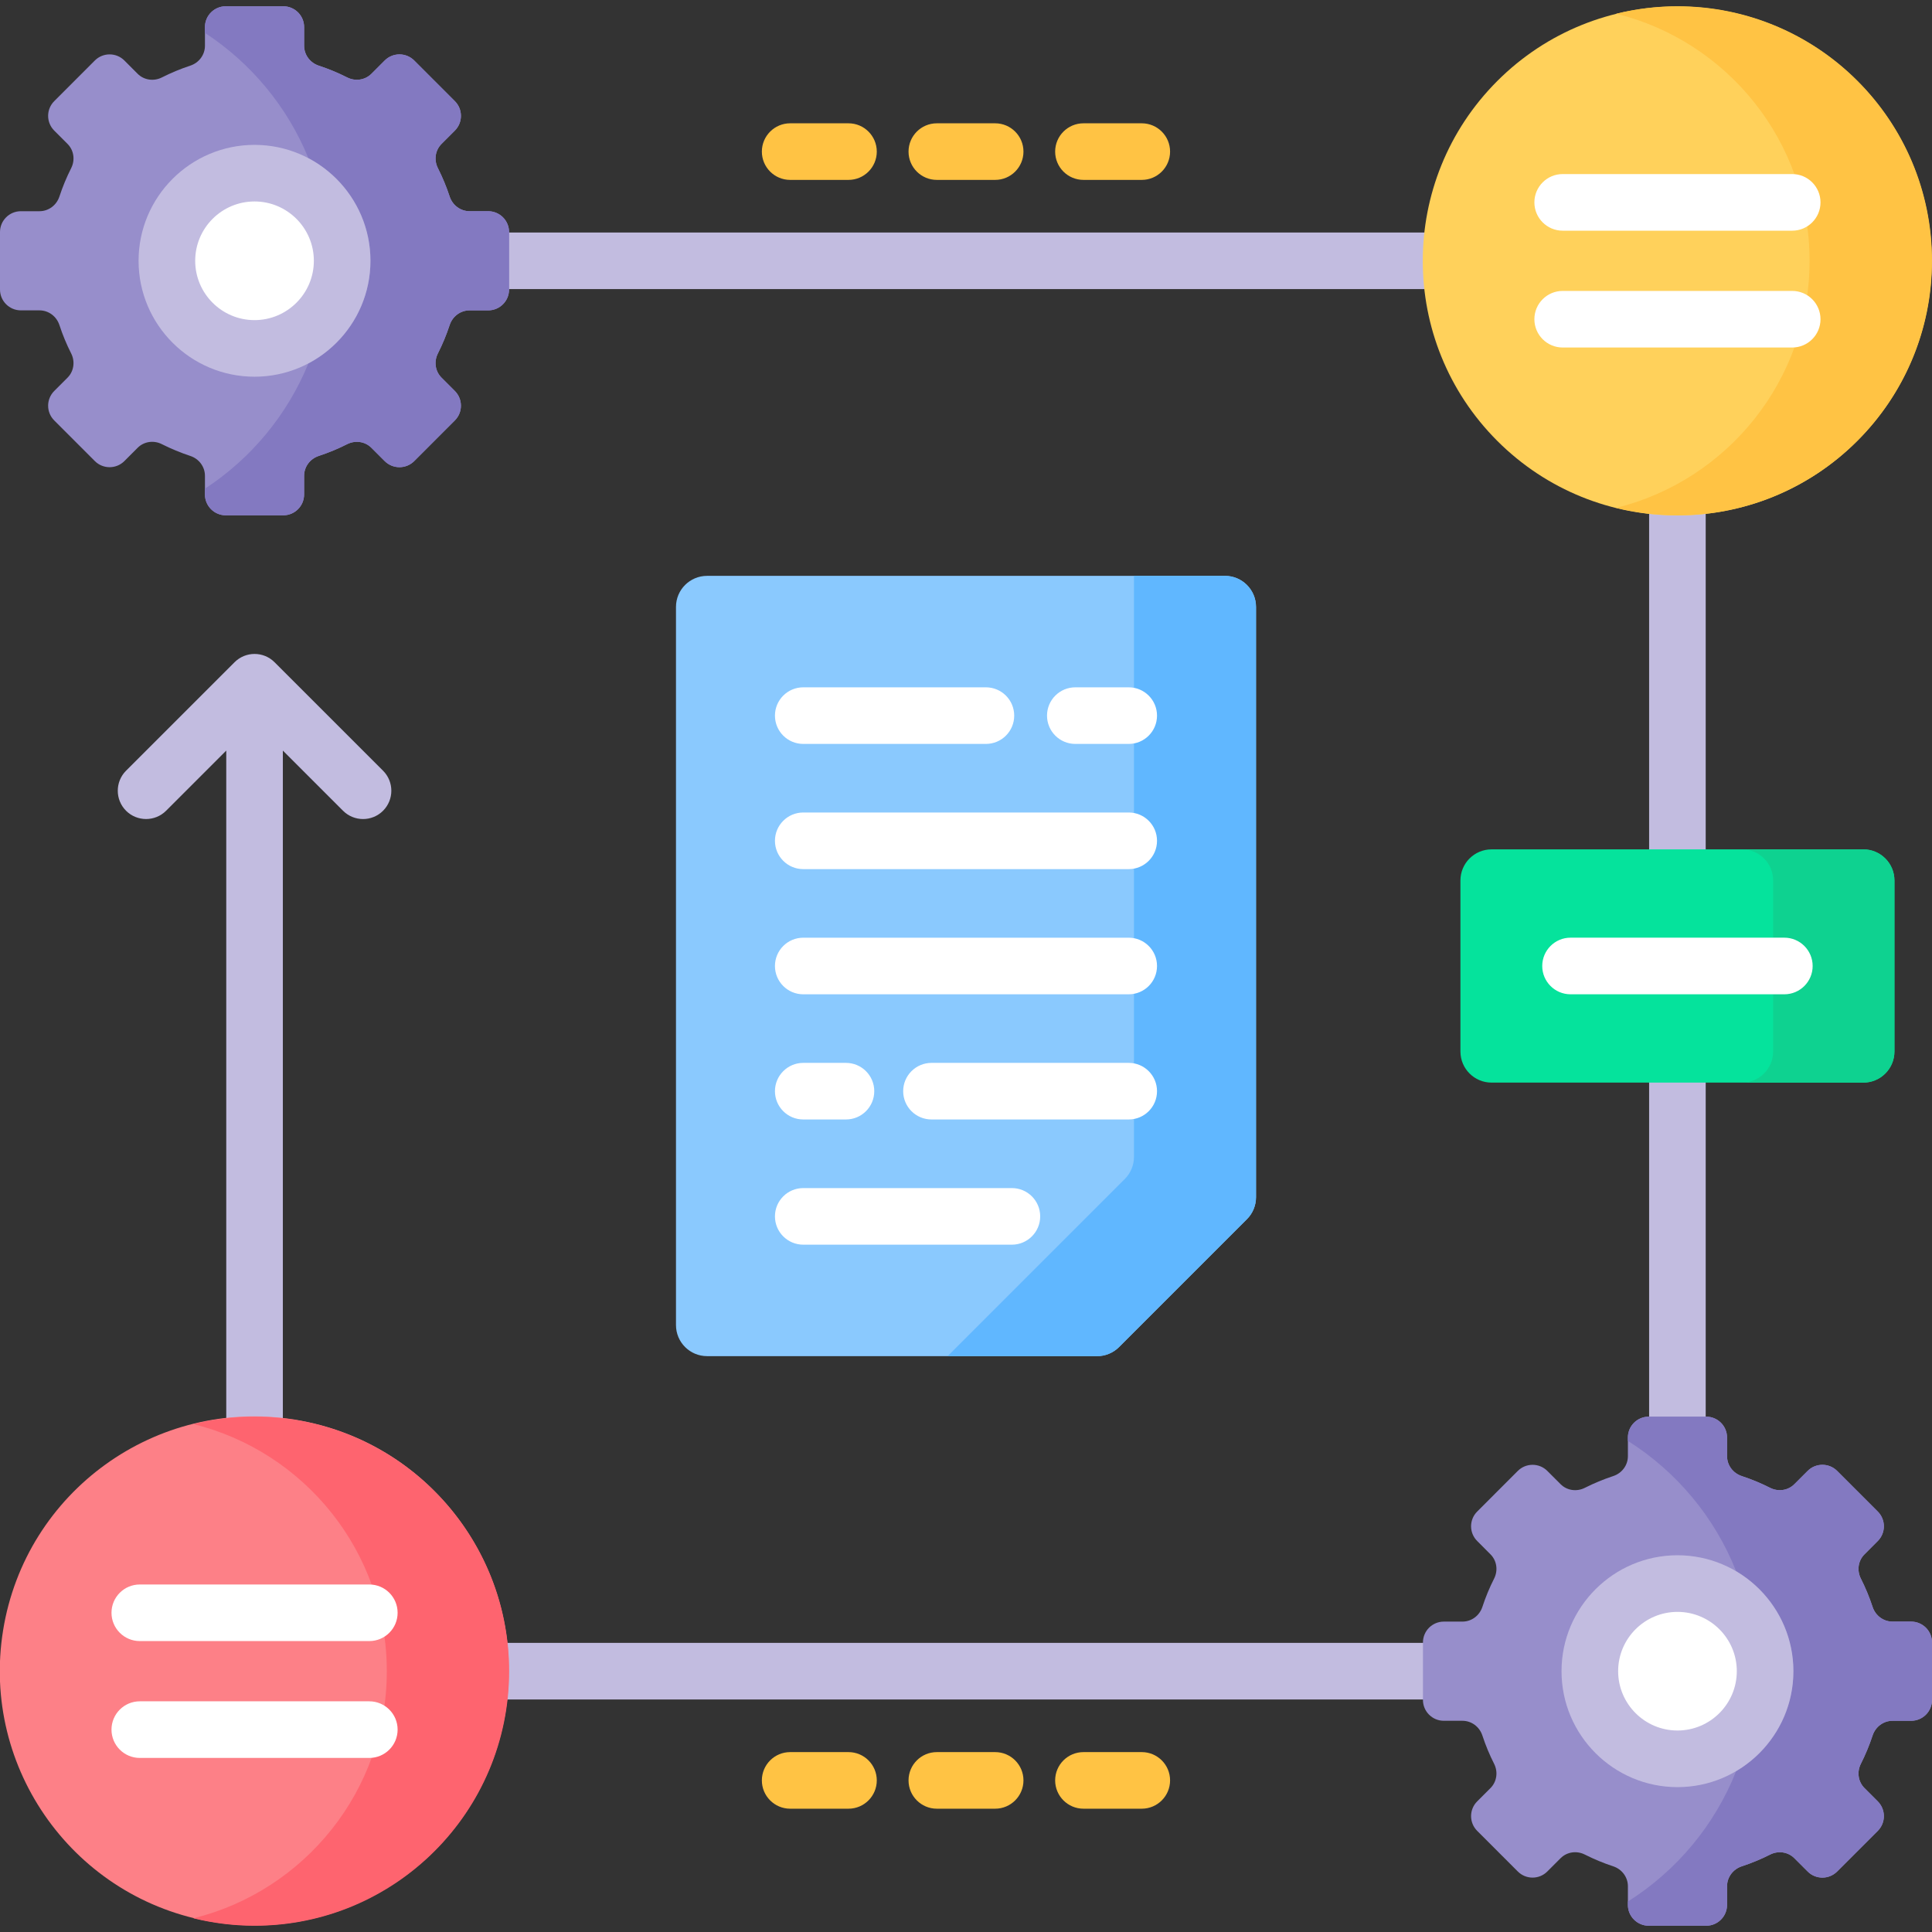 <svg width="62" height="62" viewBox="0 0 62 62" fill="none" xmlns="http://www.w3.org/2000/svg">
<rect x="0" y="0" width="62" height="62" fill="#333333" stroke="none"/>
<g clip-path="url(#clip0_2203_5490)">
<path d="M52.922 34.621H54.738V45.583H52.922V34.621Z" fill="#C2BCE0"/>
<path d="M45.783 8.369C45.783 8.062 45.802 7.759 45.836 7.461H16.215V9.277H45.836C45.802 8.979 45.783 8.676 45.783 8.369Z" fill="#C2BCE0"/>
<path d="M54.738 27.378V16.364C54.44 16.397 54.137 16.416 53.83 16.416C53.523 16.416 53.22 16.397 52.922 16.364V27.378H54.738Z" fill="#C2BCE0"/>
<path d="M21.693 19.477V42.523C21.693 43.074 22.14 43.52 22.691 43.52H35.206C35.471 43.52 35.725 43.415 35.912 43.228L40.014 39.126C40.202 38.939 40.307 38.685 40.307 38.42V19.477C40.307 18.926 39.86 18.48 39.309 18.48H22.691C22.14 18.48 21.693 18.926 21.693 19.477Z" fill="#8AC9FE"/>
<path d="M39.309 18.48H36.39V37.127C36.39 37.392 36.285 37.646 36.098 37.833L30.41 43.521H35.207C35.471 43.521 35.725 43.416 35.912 43.228L40.014 39.126C40.202 38.939 40.307 38.685 40.307 38.42V19.477C40.307 18.926 39.86 18.48 39.309 18.48Z" fill="#60B7FF"/>
<path d="M25.777 23.873H31.639C32.141 23.873 32.547 23.467 32.547 22.965C32.547 22.464 32.141 22.057 31.639 22.057H25.777C25.276 22.057 24.869 22.464 24.869 22.965C24.869 23.467 25.276 23.873 25.777 23.873Z" fill="white"/>
<path d="M34.508 23.873H36.222C36.723 23.873 37.13 23.467 37.13 22.965C37.13 22.464 36.723 22.057 36.222 22.057H34.508C34.006 22.057 33.6 22.464 33.6 22.965C33.6 23.467 34.006 23.873 34.508 23.873Z" fill="white"/>
<path d="M36.222 26.074H25.777C25.276 26.074 24.869 26.481 24.869 26.982C24.869 27.484 25.276 27.891 25.777 27.891H36.222C36.724 27.891 37.13 27.484 37.13 26.982C37.13 26.481 36.724 26.074 36.222 26.074Z" fill="white"/>
<path d="M36.222 30.092H25.777C25.276 30.092 24.869 30.498 24.869 31C24.869 31.502 25.276 31.908 25.777 31.908H36.222C36.724 31.908 37.13 31.502 37.13 31C37.13 30.498 36.724 30.092 36.222 30.092Z" fill="white"/>
<path d="M36.222 34.109H29.893C29.391 34.109 28.984 34.516 28.984 35.017C28.984 35.519 29.391 35.925 29.893 35.925H36.222C36.724 35.925 37.13 35.519 37.13 35.017C37.13 34.516 36.724 34.109 36.222 34.109Z" fill="white"/>
<path d="M25.777 35.925H27.148C27.65 35.925 28.056 35.519 28.056 35.017C28.056 34.516 27.65 34.109 27.148 34.109H25.777C25.276 34.109 24.869 34.516 24.869 35.017C24.869 35.519 25.276 35.925 25.777 35.925Z" fill="white"/>
<path d="M32.473 38.127H25.777C25.276 38.127 24.869 38.533 24.869 39.035C24.869 39.536 25.276 39.943 25.777 39.943H32.473C32.974 39.943 33.381 39.536 33.381 39.035C33.381 38.533 32.974 38.127 32.473 38.127Z" fill="white"/>
<path d="M16.337 9.291V7.447C16.337 7.078 16.037 6.778 15.667 6.778H15.07C14.776 6.778 14.522 6.585 14.43 6.306C14.327 5.992 14.2 5.688 14.053 5.396C13.922 5.137 13.964 4.824 14.17 4.618L14.596 4.192C14.858 3.93 14.858 3.506 14.596 3.245L13.293 1.942C13.031 1.68 12.607 1.68 12.346 1.942L11.92 2.368C11.714 2.573 11.401 2.616 11.142 2.485C10.85 2.337 10.546 2.211 10.232 2.108C9.953 2.016 9.76 1.762 9.76 1.468V0.87C9.76 0.5 9.46 0.201 9.09 0.201H7.247C6.877 0.201 6.577 0.5 6.577 0.87V1.468C6.577 1.761 6.384 2.016 6.105 2.107C5.791 2.211 5.487 2.337 5.195 2.485C4.936 2.616 4.623 2.573 4.417 2.368L3.991 1.941C3.73 1.68 3.306 1.68 3.044 1.941L1.741 3.245C1.479 3.506 1.479 3.93 1.741 4.192L2.167 4.618C2.373 4.824 2.415 5.137 2.284 5.396C2.137 5.688 2.01 5.992 1.907 6.306C1.815 6.585 1.561 6.778 1.267 6.778H0.67C0.3 6.778 0 7.078 0 7.447V9.291C0 9.661 0.3 9.96 0.67 9.96H1.267C1.561 9.96 1.815 10.153 1.907 10.432C2.01 10.747 2.136 11.051 2.284 11.342C2.415 11.601 2.372 11.915 2.167 12.12L1.741 12.546C1.479 12.808 1.479 13.232 1.741 13.493L3.044 14.797C3.305 15.058 3.729 15.058 3.991 14.797L4.417 14.37C4.623 14.165 4.936 14.122 5.195 14.254C5.487 14.401 5.791 14.527 6.105 14.631C6.384 14.722 6.577 14.976 6.577 15.27V15.868C6.577 16.238 6.877 16.537 7.246 16.537H9.09C9.46 16.537 9.759 16.238 9.759 15.868V15.27C9.759 14.976 9.952 14.722 10.231 14.631C10.546 14.527 10.85 14.401 11.141 14.254C11.401 14.122 11.714 14.165 11.919 14.37L12.346 14.797C12.607 15.058 13.031 15.058 13.293 14.797L14.596 13.493C14.857 13.232 14.857 12.808 14.596 12.546L14.17 12.12C13.964 11.915 13.921 11.601 14.053 11.342C14.2 11.051 14.326 10.747 14.43 10.432C14.522 10.153 14.776 9.96 15.069 9.96H15.667C16.037 9.96 16.337 9.661 16.337 9.291Z" fill="#978ECB"/>
<path d="M15.666 6.778H15.069C14.775 6.778 14.521 6.585 14.429 6.306C14.326 5.992 14.199 5.688 14.052 5.396C13.921 5.137 13.963 4.824 14.169 4.618L14.595 4.192C14.857 3.93 14.857 3.506 14.595 3.245L13.292 1.941C13.03 1.68 12.606 1.68 12.345 1.941L11.919 2.368C11.713 2.573 11.4 2.616 11.14 2.485C10.849 2.337 10.545 2.211 10.23 2.108C9.952 2.016 9.759 1.762 9.759 1.468V0.87C9.759 0.5 9.459 0.201 9.089 0.201H7.246C6.876 0.201 6.576 0.5 6.576 0.87V1.055C8.054 2.021 9.222 3.422 9.897 5.077C11.079 5.701 11.888 6.942 11.888 8.369C11.888 9.796 11.079 11.038 9.897 11.661C9.222 13.316 8.054 14.717 6.576 15.683V15.868C6.576 16.238 6.876 16.537 7.246 16.537H9.089C9.459 16.537 9.759 16.238 9.759 15.868V15.27C9.759 14.977 9.952 14.722 10.23 14.631C10.545 14.527 10.849 14.401 11.14 14.254C11.4 14.123 11.713 14.165 11.919 14.371L12.345 14.797C12.606 15.058 13.03 15.058 13.292 14.797L14.595 13.493C14.857 13.232 14.857 12.808 14.595 12.546L14.169 12.12C13.963 11.915 13.921 11.602 14.052 11.342C14.199 11.051 14.326 10.747 14.429 10.432C14.521 10.153 14.775 9.96 15.069 9.96H15.666C16.036 9.96 16.336 9.661 16.336 9.291V7.447C16.336 7.078 16.036 6.778 15.666 6.778Z" fill="#8379C1"/>
<path d="M8.168 11.181C9.721 11.181 10.979 9.922 10.979 8.369C10.979 6.816 9.721 5.557 8.168 5.557C6.614 5.557 5.355 6.816 5.355 8.369C5.355 9.922 6.614 11.181 8.168 11.181Z" fill="white"/>
<path d="M8.168 12.089C6.116 12.089 4.447 10.421 4.447 8.369C4.447 6.318 6.116 4.649 8.168 4.649C10.219 4.649 11.888 6.318 11.888 8.369C11.888 10.421 10.219 12.089 8.168 12.089ZM8.168 6.465C7.118 6.465 6.264 7.319 6.264 8.369C6.264 9.419 7.118 10.273 8.168 10.273C9.217 10.273 10.072 9.419 10.072 8.369C10.072 7.319 9.217 6.465 8.168 6.465Z" fill="#C2BCE0"/>
<path d="M59.601 14.149C62.79 10.96 62.79 5.788 59.601 2.599C56.411 -0.591 51.24 -0.591 48.05 2.599C44.861 5.788 44.861 10.96 48.05 14.149C51.24 17.339 56.411 17.339 59.601 14.149Z" fill="#FFD15B"/>
<path d="M53.832 0.201C53.154 0.201 52.497 0.285 51.867 0.44C55.429 1.32 58.071 4.535 58.071 8.369C58.071 12.203 55.429 15.418 51.867 16.298C52.497 16.453 53.154 16.538 53.832 16.538C58.343 16.538 62 12.88 62 8.369C62 3.858 58.343 0.201 53.832 0.201Z" fill="#FFC344"/>
<path d="M57.514 7.403H50.148C49.647 7.403 49.24 6.996 49.24 6.495C49.24 5.993 49.647 5.586 50.148 5.586H57.514C58.015 5.586 58.422 5.993 58.422 6.495C58.422 6.996 58.015 7.403 57.514 7.403Z" fill="white"/>
<path d="M57.514 11.152H50.148C49.647 11.152 49.24 10.746 49.24 10.244C49.24 9.743 49.647 9.336 50.148 9.336H57.514C58.015 9.336 58.422 9.743 58.422 10.244C58.422 10.746 58.015 11.152 57.514 11.152Z" fill="white"/>
<path d="M45.785 54.539V52.722H16.164C16.198 53.02 16.217 53.323 16.217 53.63C16.217 53.938 16.198 54.24 16.164 54.539H45.785Z" fill="#C2BCE0"/>
<path d="M62.001 54.552V52.709C62.001 52.339 61.701 52.039 61.331 52.039H60.733C60.44 52.039 60.185 51.846 60.094 51.568C59.99 51.253 59.864 50.949 59.717 50.658C59.586 50.398 59.628 50.085 59.834 49.88L60.26 49.453C60.521 49.192 60.521 48.768 60.26 48.507L58.956 47.203C58.695 46.942 58.271 46.942 58.01 47.203L57.583 47.629C57.378 47.835 57.065 47.877 56.805 47.746C56.514 47.599 56.21 47.472 55.895 47.369C55.616 47.277 55.423 47.023 55.423 46.73V46.132C55.423 45.762 55.124 45.462 54.754 45.462H52.911C52.541 45.462 52.241 45.762 52.241 46.132V46.73C52.241 47.023 52.048 47.278 51.769 47.369C51.455 47.473 51.151 47.599 50.859 47.746C50.6 47.877 50.287 47.835 50.081 47.629L49.655 47.203C49.394 46.942 48.97 46.942 48.708 47.203L47.405 48.507C47.143 48.768 47.143 49.192 47.405 49.453L47.831 49.88C48.036 50.085 48.079 50.398 47.948 50.658C47.8 50.949 47.674 51.253 47.571 51.568C47.479 51.846 47.225 52.039 46.931 52.039H46.334C45.964 52.039 45.664 52.339 45.664 52.709V54.552C45.664 54.922 45.964 55.222 46.334 55.222H46.931C47.225 55.222 47.479 55.415 47.571 55.694C47.674 56.008 47.8 56.312 47.948 56.603C48.079 56.863 48.036 57.176 47.831 57.382L47.405 57.808C47.143 58.069 47.143 58.493 47.405 58.755L48.708 60.058C48.97 60.32 49.394 60.32 49.655 60.058L50.081 59.632C50.287 59.426 50.6 59.384 50.859 59.515C51.151 59.662 51.455 59.789 51.769 59.892C52.048 59.984 52.241 60.238 52.241 60.532V61.129C52.241 61.499 52.541 61.799 52.911 61.799H54.754C55.124 61.799 55.423 61.499 55.423 61.129V60.532C55.423 60.238 55.617 59.984 55.895 59.892C56.21 59.789 56.514 59.662 56.805 59.515C57.065 59.384 57.378 59.426 57.583 59.632L58.01 60.058C58.271 60.32 58.695 60.32 58.956 60.058L60.26 58.755C60.521 58.493 60.521 58.069 60.26 57.808L59.834 57.382C59.628 57.176 59.586 56.863 59.717 56.603C59.864 56.312 59.99 56.008 60.094 55.694C60.186 55.415 60.44 55.222 60.733 55.222H61.331C61.701 55.222 62.001 54.922 62.001 54.552Z" fill="#978ECB"/>
<path d="M61.33 52.039H60.733C60.439 52.039 60.185 51.846 60.093 51.568C59.99 51.253 59.863 50.949 59.716 50.658C59.585 50.398 59.627 50.085 59.833 49.88L60.259 49.453C60.521 49.192 60.521 48.768 60.259 48.507L58.956 47.203C58.694 46.942 58.27 46.942 58.009 47.203L57.583 47.629C57.377 47.835 57.064 47.877 56.804 47.746C56.513 47.599 56.209 47.473 55.895 47.369C55.616 47.277 55.423 47.023 55.423 46.73V46.132C55.423 45.762 55.123 45.462 54.753 45.462H52.91C52.54 45.462 52.24 45.762 52.24 46.132V46.24C53.801 47.224 55.028 48.688 55.715 50.424C56.813 51.072 57.552 52.266 57.552 53.631C57.552 54.995 56.813 56.19 55.715 56.837C55.028 58.574 53.801 60.038 52.24 61.022V61.13C52.24 61.5 52.54 61.799 52.91 61.799H54.753C55.123 61.799 55.423 61.5 55.423 61.13V60.532C55.423 60.239 55.616 59.984 55.895 59.892C56.209 59.789 56.513 59.663 56.804 59.516C57.064 59.384 57.377 59.427 57.583 59.632L58.009 60.059C58.27 60.32 58.694 60.32 58.956 60.059L60.259 58.755C60.521 58.494 60.521 58.07 60.259 57.808L59.833 57.382C59.627 57.176 59.585 56.863 59.716 56.604C59.863 56.312 59.99 56.008 60.093 55.694C60.185 55.415 60.439 55.222 60.733 55.222H61.33C61.7 55.222 62 54.922 62 54.553V52.709C62 52.339 61.7 52.039 61.33 52.039Z" fill="#8379C1"/>
<path d="M53.832 56.442C55.385 56.442 56.644 55.183 56.644 53.63C56.644 52.077 55.385 50.818 53.832 50.818C52.279 50.818 51.02 52.077 51.02 53.63C51.02 55.183 52.279 56.442 53.832 56.442Z" fill="white"/>
<path d="M53.832 57.351C51.78 57.351 50.111 55.682 50.111 53.63C50.111 51.579 51.78 49.91 53.832 49.91C55.883 49.91 57.552 51.579 57.552 53.63C57.552 55.682 55.883 57.351 53.832 57.351ZM53.832 51.727C52.782 51.727 51.928 52.581 51.928 53.63C51.928 54.68 52.782 55.534 53.832 55.534C54.882 55.534 55.736 54.68 55.736 53.63C55.736 52.581 54.882 51.727 53.832 51.727Z" fill="#C2BCE0"/>
<path d="M59.796 34.742H47.865C47.314 34.742 46.867 34.295 46.867 33.744V28.255C46.867 27.704 47.314 27.257 47.865 27.257H59.796C60.347 27.257 60.794 27.704 60.794 28.255V33.744C60.794 34.295 60.347 34.742 59.796 34.742Z" fill="#05E39C"/>
<path d="M59.797 27.257H55.904C56.456 27.257 56.902 27.704 56.902 28.255V33.744C56.902 34.295 56.455 34.742 55.904 34.742H59.797C60.348 34.742 60.795 34.295 60.795 33.744V28.255C60.795 27.704 60.348 27.257 59.797 27.257Z" fill="#0ED290"/>
<path d="M57.262 31.908H50.4C49.899 31.908 49.492 31.501 49.492 31C49.492 30.498 49.899 30.091 50.4 30.091H57.262C57.763 30.091 58.17 30.498 58.17 31C58.17 31.501 57.763 31.908 57.262 31.908Z" fill="white"/>
<path d="M11.008 26.018C11.186 26.195 11.418 26.284 11.651 26.284C11.883 26.284 12.116 26.195 12.293 26.018C12.647 25.663 12.647 25.088 12.293 24.733L8.811 21.252C8.457 20.897 7.881 20.897 7.527 21.252L4.045 24.733C3.691 25.088 3.691 25.663 4.045 26.018C4.4 26.372 4.975 26.372 5.33 26.018L7.261 24.087V45.636C7.559 45.602 7.862 45.583 8.169 45.583C8.476 45.583 8.779 45.602 9.077 45.636V24.087L11.008 26.018Z" fill="#C2BCE0"/>
<path d="M16.225 54.929C16.946 50.476 13.922 46.281 9.469 45.559C5.017 44.837 0.822 47.862 0.1 52.315C-0.622 56.767 2.403 60.962 6.855 61.684C11.308 62.406 15.503 59.381 16.225 54.929Z" fill="#FD8087"/>
<path d="M8.169 45.462C7.493 45.462 6.836 45.546 6.207 45.701C9.77 46.58 12.413 49.796 12.413 53.63C12.413 57.465 9.77 60.681 6.207 61.56C6.836 61.715 7.493 61.799 8.169 61.799C12.681 61.799 16.338 58.142 16.338 53.63C16.338 49.119 12.681 45.462 8.169 45.462Z" fill="#FE646F"/>
<path d="M11.851 52.664H4.486C3.985 52.664 3.578 52.257 3.578 51.756C3.578 51.254 3.985 50.848 4.486 50.848H11.851C12.353 50.848 12.76 51.254 12.76 51.756C12.76 52.257 12.353 52.664 11.851 52.664Z" fill="white"/>
<path d="M11.851 56.414H4.486C3.985 56.414 3.578 56.007 3.578 55.505C3.578 55.004 3.985 54.597 4.486 54.597H11.851C12.353 54.597 12.76 55.004 12.76 55.505C12.76 56.007 12.353 56.414 11.851 56.414Z" fill="white"/>
<path d="M27.229 3.957H25.357C24.856 3.957 24.449 4.364 24.449 4.865C24.449 5.367 24.856 5.773 25.357 5.773H27.229C27.73 5.773 28.137 5.367 28.137 4.865C28.137 4.364 27.73 3.957 27.229 3.957Z" fill="#FFC344"/>
<path d="M31.936 3.957H30.064C29.563 3.957 29.156 4.364 29.156 4.865C29.156 5.367 29.563 5.773 30.064 5.773H31.936C32.437 5.773 32.844 5.367 32.844 4.865C32.844 4.364 32.437 3.957 31.936 3.957Z" fill="#FFC344"/>
<path d="M36.641 3.957H34.77C34.268 3.957 33.861 4.364 33.861 4.865C33.861 5.367 34.268 5.773 34.77 5.773H36.641C37.142 5.773 37.549 5.367 37.549 4.865C37.549 4.364 37.142 3.957 36.641 3.957Z" fill="#FFC344"/>
<path d="M27.229 56.227H25.357C24.856 56.227 24.449 56.633 24.449 57.135C24.449 57.636 24.856 58.043 25.357 58.043H27.229C27.73 58.043 28.137 57.636 28.137 57.135C28.137 56.633 27.73 56.227 27.229 56.227Z" fill="#FFC344"/>
<path d="M31.936 56.227H30.064C29.563 56.227 29.156 56.633 29.156 57.135C29.156 57.636 29.563 58.043 30.064 58.043H31.936C32.437 58.043 32.844 57.636 32.844 57.135C32.844 56.633 32.437 56.227 31.936 56.227Z" fill="#FFC344"/>
<path d="M36.641 56.227H34.77C34.268 56.227 33.861 56.633 33.861 57.135C33.861 57.636 34.268 58.043 34.77 58.043H36.641C37.142 58.043 37.549 57.636 37.549 57.135C37.549 56.633 37.142 56.227 36.641 56.227Z" fill="#FFC344"/>
</g>
<defs>
<clipPath id="clip0_2203_5490">
<rect width="62" height="62" fill="white"/>
</clipPath>
</defs>
</svg>
